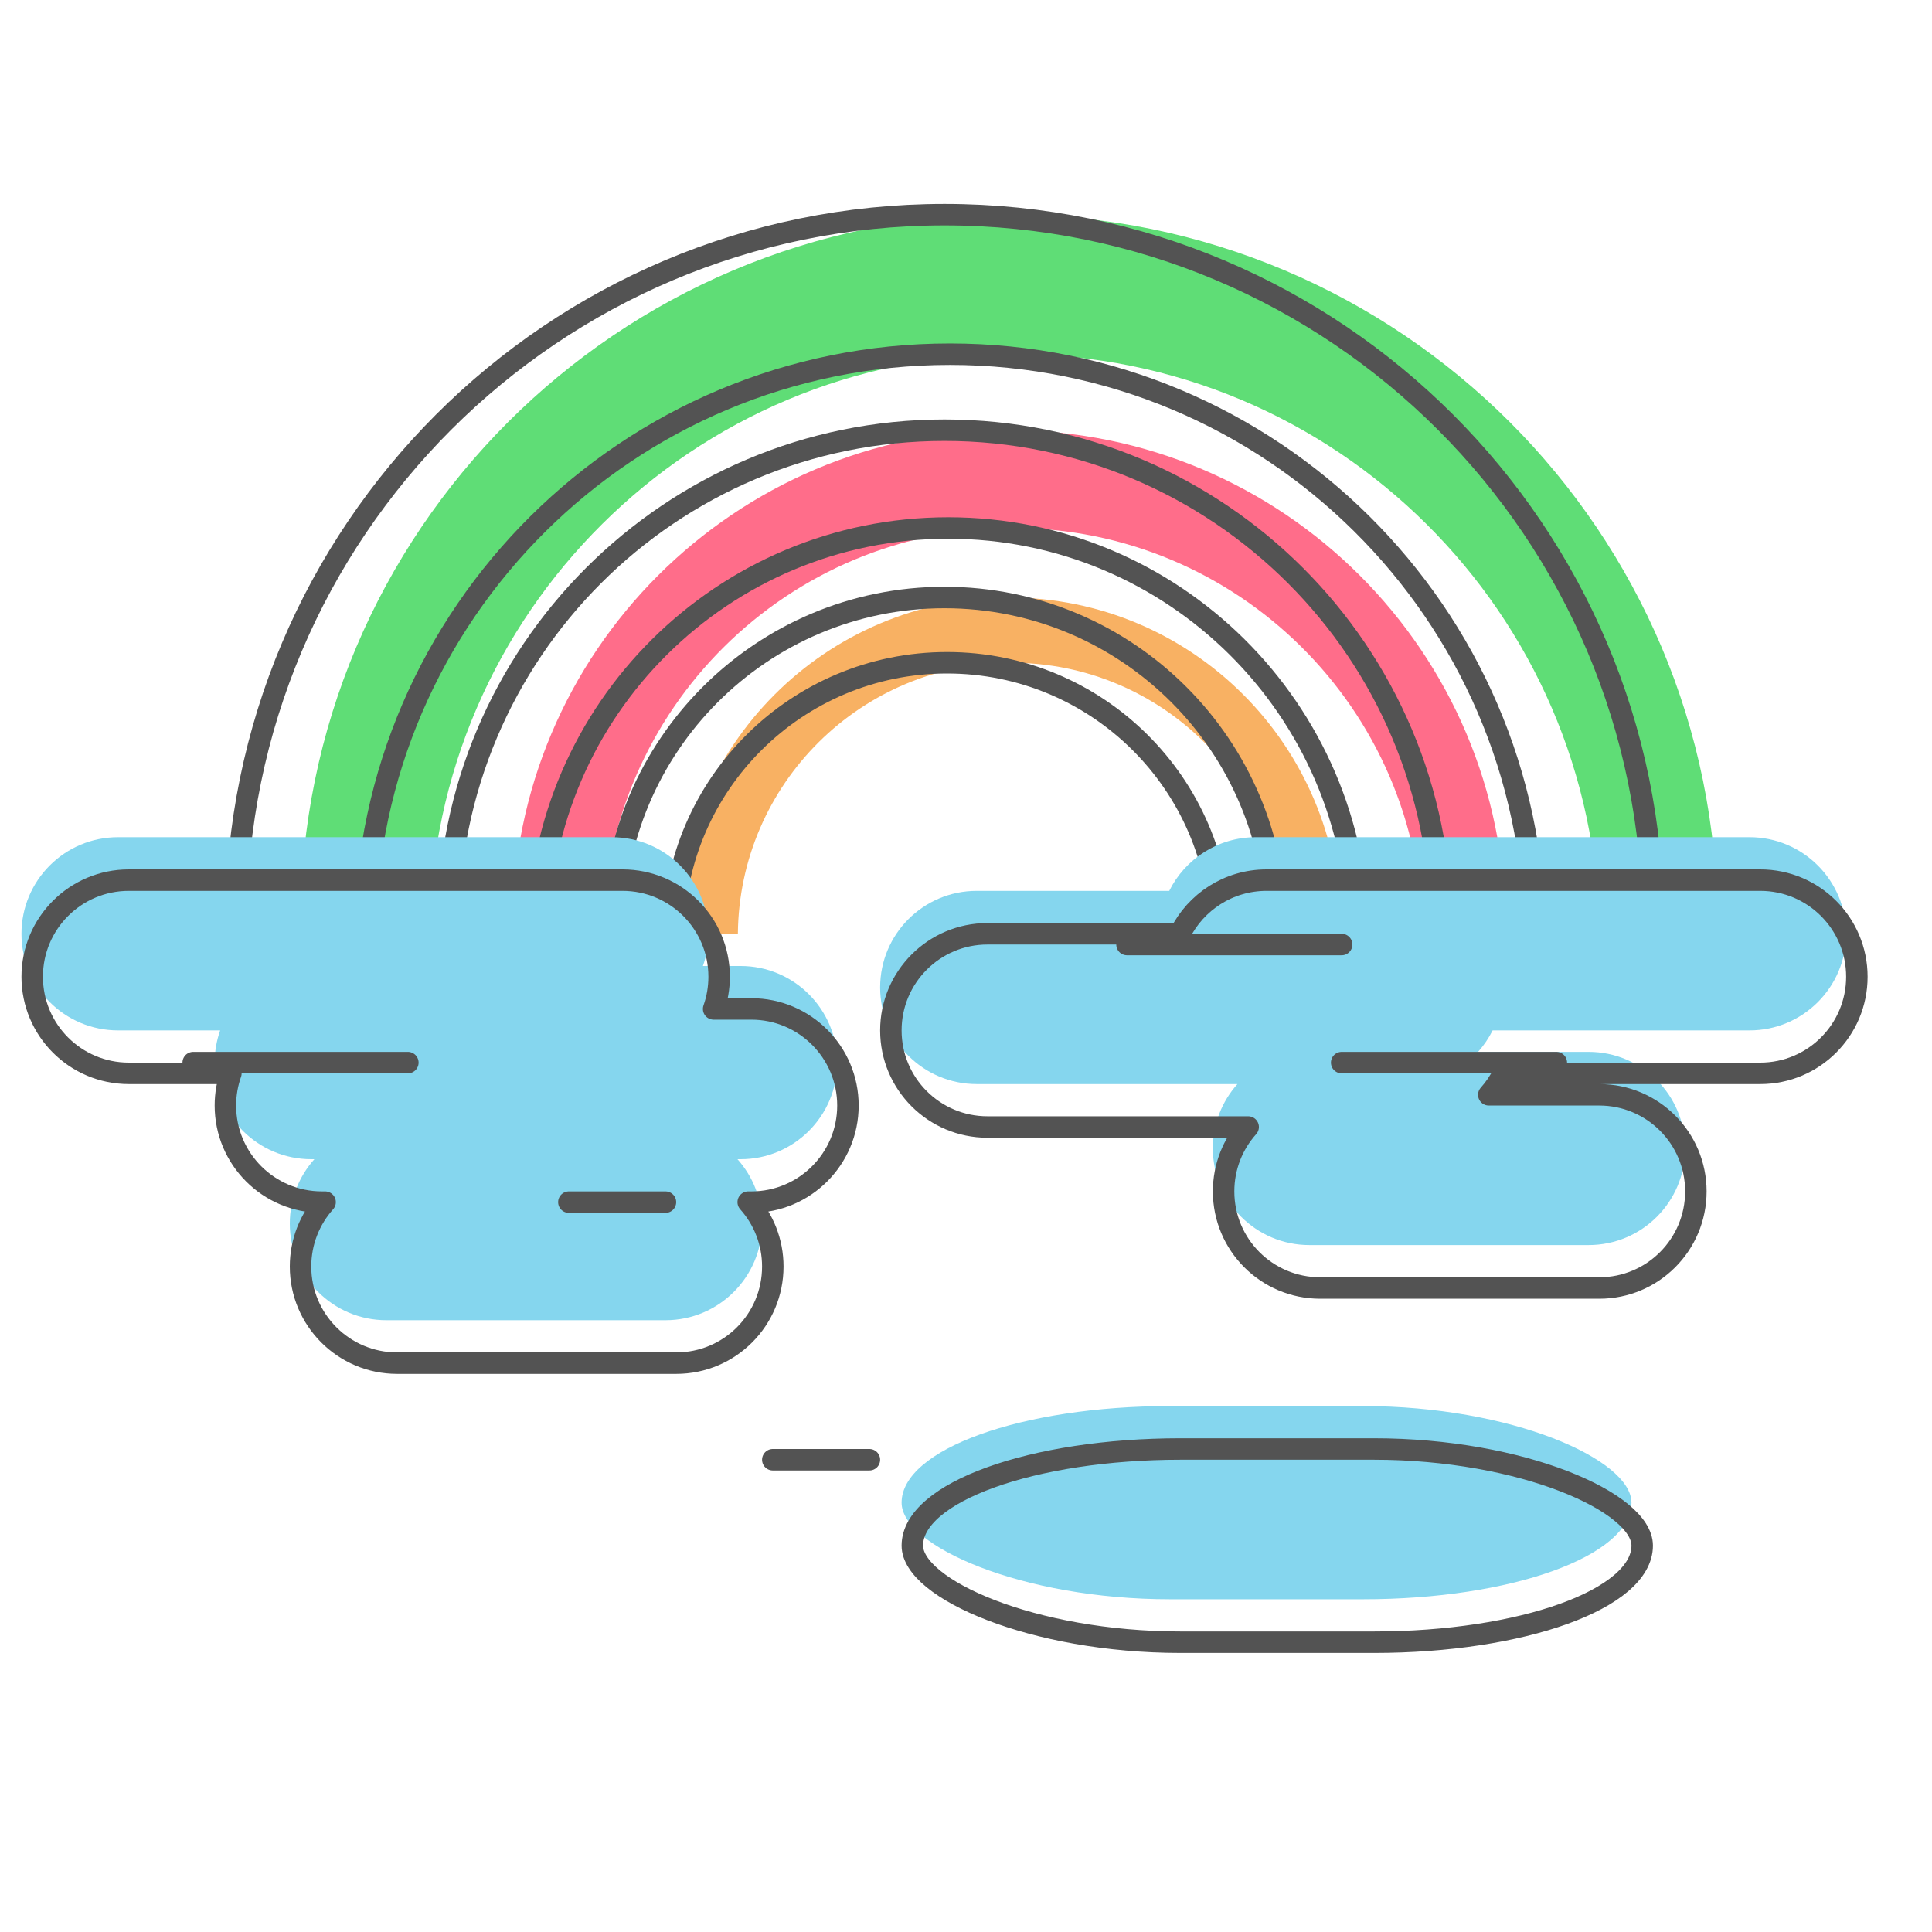 <?xml version="1.0" encoding="UTF-8" standalone="no"?>
<svg width="180px" height="180px" viewBox="0 0 180 180" version="1.1" xmlns="http://www.w3.org/2000/svg" xmlns:xlink="http://www.w3.org/1999/xlink" xmlns:sketch="http://www.bohemiancoding.com/sketch/ns">
    <!-- Generator: Sketch 3.3.1 (12005) - http://www.bohemiancoding.com/sketch -->
    <title>Rainbow</title>
    <desc>Created with Sketch.</desc>
    <defs>
        <filter x="-50%" y="-50%" width="200%" height="200%" filterUnits="objectBoundingBox" id="filter-1">
            <feOffset dx="-8" dy="-8" in="SourceAlpha" result="shadowOffsetInner1"></feOffset>
            <feGaussianBlur stdDeviation="0" in="shadowOffsetInner1" result="shadowBlurInner1"></feGaussianBlur>
            <feComposite in="shadowBlurInner1" in2="SourceAlpha" operator="arithmetic" k2="-1" k3="1" result="shadowInnerInner1"></feComposite>
            <feColorMatrix values="0 0 0 0 0   0 0 0 0 0   0 0 0 0 0  0 0 0 0.105 0" in="shadowInnerInner1" type="matrix" result="shadowMatrixInner1"></feColorMatrix>
            <feMerge>
                <feMergeNode in="SourceGraphic"></feMergeNode>
                <feMergeNode in="shadowMatrixInner1"></feMergeNode>
            </feMerge>
        </filter>
        <filter x="-50%" y="-50%" width="200%" height="200%" filterUnits="objectBoundingBox" id="filter-2">
            <feOffset dx="-8" dy="-8" in="SourceAlpha" result="shadowOffsetInner1"></feOffset>
            <feGaussianBlur stdDeviation="0" in="shadowOffsetInner1" result="shadowBlurInner1"></feGaussianBlur>
            <feComposite in="shadowBlurInner1" in2="SourceAlpha" operator="arithmetic" k2="-1" k3="1" result="shadowInnerInner1"></feComposite>
            <feColorMatrix values="0 0 0 0 0   0 0 0 0 0   0 0 0 0 0  0 0 0 0.105 0" in="shadowInnerInner1" type="matrix" result="shadowMatrixInner1"></feColorMatrix>
            <feMerge>
                <feMergeNode in="SourceGraphic"></feMergeNode>
                <feMergeNode in="shadowMatrixInner1"></feMergeNode>
            </feMerge>
        </filter>
        <filter x="-50%" y="-50%" width="200%" height="200%" filterUnits="objectBoundingBox" id="filter-3">
            <feOffset dx="-8" dy="-8" in="SourceAlpha" result="shadowOffsetInner1"></feOffset>
            <feGaussianBlur stdDeviation="0" in="shadowOffsetInner1" result="shadowBlurInner1"></feGaussianBlur>
            <feComposite in="shadowBlurInner1" in2="SourceAlpha" operator="arithmetic" k2="-1" k3="1" result="shadowInnerInner1"></feComposite>
            <feColorMatrix values="0 0 0 0 0   0 0 0 0 0   0 0 0 0 0  0 0 0 0.105 0" in="shadowInnerInner1" type="matrix" result="shadowMatrixInner1"></feColorMatrix>
            <feMerge>
                <feMergeNode in="SourceGraphic"></feMergeNode>
                <feMergeNode in="shadowMatrixInner1"></feMergeNode>
            </feMerge>
        </filter>
    </defs>
    <g id="Page-1" stroke="none" stroke-width="1" fill="none" fill-rule="evenodd" sketch:type="MSPage">
        <g id="Rainbow" sketch:type="MSLayerGroup" transform="translate(3, 20)">
            <path d="M150.993,67 C150.998,66.667 151,66.334 151,66 C151,29.549 121.451,0 85,0 C48.549,0 19,29.549 19,66 C19,66.334 19.002,66.667 19.007,67 L31.002,67 C31.271,37.131 55.567,13 85.5,13 C115.433,13 139.729,37.131 139.998,67 L150.993,67 Z" id="Oval-28" fill="#FFFFFF" sketch:type="MSShapeGroup"></path>
            <path d="M131.245,67.033 C131.248,66.8 131.25,66.566 131.25,66.332 C131.25,40.789 110.543,20.082 85,20.082 C59.457,20.082 38.75,40.789 38.75,66.332 C38.75,66.566 38.752,66.8 38.755,67.033 L47.161,67.033 C47.349,46.102 64.375,29.192 85.35,29.192 C106.326,29.192 123.352,46.102 123.54,67.033 L131.245,67.033 Z" id="Oval-26" fill="#FFFFFF" sketch:type="MSShapeGroup"></path>
            <path d="M115.864,67.003 C115.866,66.848 115.868,66.692 115.868,66.536 C115.868,49.488 102.048,35.668 85,35.668 C67.952,35.668 54.132,49.488 54.132,66.536 C54.132,66.692 54.134,66.848 54.136,67.003 L59.746,67.003 C59.871,53.034 71.235,41.748 85.234,41.748 C99.233,41.748 110.596,53.034 110.722,67.003 L115.864,67.003 Z" id="Oval-27" fill="#FFFFFF" sketch:type="MSShapeGroup"></path>
            <path d="M156.993,67 C156.998,66.667 157,66.334 157,66 C157,29.549 127.451,0 91,0 C54.549,0 25,29.549 25,66 C25,66.334 25.002,66.667 25.007,67 L37.002,67 C37.271,37.131 61.567,13 91.5,13 C121.433,13 145.729,37.131 145.998,67 L156.993,67 Z" id="Oval-19" fill="#5FDD76" sketch:type="MSShapeGroup"></path>
            <path d="M137.245,67.033 C137.248,66.8 137.25,66.566 137.25,66.332 C137.25,40.789 116.543,20.082 91,20.082 C65.457,20.082 44.75,40.789 44.75,66.332 C44.75,66.566 44.752,66.8 44.755,67.033 L53.161,67.033 C53.349,46.102 70.375,29.192 91.35,29.192 C112.326,29.192 129.352,46.102 129.54,67.033 L137.245,67.033 Z" id="Oval-19" fill="#FF6D8A" sketch:type="MSShapeGroup"></path>
            <path d="M121.864,67.003 C121.866,66.848 121.868,66.692 121.868,66.536 C121.868,49.488 108.048,35.668 91,35.668 C73.952,35.668 60.132,49.488 60.132,66.536 C60.132,66.692 60.134,66.848 60.136,67.003 L65.746,67.003 C65.871,53.034 77.235,41.748 91.234,41.748 C105.233,41.748 116.596,53.034 116.722,67.003 L121.864,67.003 Z" id="Oval-22" fill="#F8B163" sketch:type="MSShapeGroup"></path>
            <path d="M150.993,67 C150.998,66.667 151,66.334 151,66 C151,29.549 121.451,0 85,0 C48.549,0 19,29.549 19,66 C19,66.334 19.002,66.667 19.007,67 L31.002,67 C31.271,37.131 55.567,13 85.5,13 C115.433,13 139.729,37.131 139.998,67 L150.993,67 Z" id="Oval-25" stroke="#535353" stroke-width="2" stroke-linecap="round" stroke-linejoin="round" sketch:type="MSShapeGroup"></path>
            <path d="M131.245,67.033 C131.248,66.8 131.25,66.566 131.25,66.332 C131.25,40.789 110.543,20.082 85,20.082 C59.457,20.082 38.75,40.789 38.75,66.332 C38.75,66.566 38.752,66.8 38.755,67.033 L47.161,67.033 C47.349,46.102 64.375,29.192 85.35,29.192 C106.326,29.192 123.352,46.102 123.54,67.033 L131.245,67.033 Z" id="Oval-23" stroke="#535353" stroke-width="2" stroke-linecap="round" stroke-linejoin="round" sketch:type="MSShapeGroup"></path>
            <path d="M115.864,67.003 C115.866,66.848 115.868,66.692 115.868,66.536 C115.868,49.488 102.048,35.668 85,35.668 C67.952,35.668 54.132,49.488 54.132,66.536 C54.132,66.692 54.134,66.848 54.136,67.003 L59.746,67.003 C59.871,53.034 71.235,41.748 85.234,41.748 C99.233,41.748 110.596,53.034 110.722,67.003 L115.864,67.003 Z" id="Oval-24" stroke="#535353" stroke-width="2" stroke-linecap="round" stroke-linejoin="round" sketch:type="MSShapeGroup"></path>
            <path d="M135.707,82 C136.244,81.4 136.702,80.728 137.064,80 L161,80 C165.972,80 170,75.971 170,71 C170,66.028 165.971,62 161,62 L115,62 C111.465,62 108.408,64.037 106.935,67 L106.935,67 L88.999,67 C84.032,67 80,71.029 80,76 C80,80.972 84.029,85 88.999,85 L113.289,85 C111.865,86.592 111,88.695 111,91 C111,95.972 115.028,100 119.997,100 L146.003,100 C150.979,100 155,95.971 155,91 C155,86.028 150.972,82 146.003,82 L135.707,82 Z" id="Rectangle-59" fill="#FFFFFF" sketch:type="MSShapeGroup"></path>
            <path d="M27.289,92 L26.999,92 C22.029,92 18,87.972 18,83 C18,81.948 18.181,80.938 18.512,80 L9,80 C4.029,80 0,75.972 0,71 C0,66.029 4.028,62 9,62 L55,62 C59.971,62 64,66.028 64,71 C64,72.052 63.82,73.062 63.488,74 L63.488,74 L67.001,74 C71.971,74 76,78.028 76,83 C76,87.971 71.968,92 67.001,92 L66.709,92 C68.134,93.592 69,95.695 69,98 C69,102.971 64.979,107 60.003,107 L33.997,107 C29.028,107 25,102.972 25,98 C25,95.695 25.865,93.592 27.289,92 Z" id="Rectangle-58" fill="#FFFFFF" sketch:type="MSShapeGroup"></path>
            <rect id="Rectangle-63" fill="#FFFFFF" sketch:type="MSShapeGroup" x="82" y="115" width="68" height="18" rx="25"></rect>
            <path d="M142.707,86 C143.244,85.4 143.702,84.728 144.064,84 L168,84 C172.972,84 177,79.971 177,75 C177,70.028 172.971,66 168,66 L122,66 C118.465,66 115.408,68.037 113.935,71 L113.935,71 L95.999,71 C91.032,71 87,75.029 87,80 C87,84.972 91.029,89 95.999,89 L120.289,89 C118.865,90.592 118,92.695 118,95 C118,99.972 122.028,104 126.997,104 L153.003,104 C157.979,104 162,99.971 162,95 C162,90.028 157.972,86 153.003,86 L142.707,86 Z" id="Rectangle-55" fill="#85D6EE" filter="url(#filter-1)" sketch:type="MSShapeGroup"></path>
            <path d="M34.289,96 L33.999,96 C29.029,96 25,91.972 25,87 C25,85.948 25.181,84.938 25.512,84 L16,84 C11.029,84 7,79.972 7,75 C7,70.029 11.028,66 16,66 L62,66 C66.971,66 71,70.028 71,75 C71,76.052 70.82,77.062 70.488,78 L70.488,78 L74.001,78 C78.971,78 83,82.028 83,87 C83,91.971 78.968,96 74.001,96 L73.709,96 C75.134,97.592 76,99.695 76,102 C76,106.971 71.979,111 67.003,111 L40.997,111 C36.028,111 32,106.972 32,102 C32,99.695 32.865,97.592 34.289,96 Z" id="Rectangle-55" fill="#85D6EE" filter="url(#filter-2)" sketch:type="MSShapeGroup"></path>
            <rect id="Rectangle-61" fill="#85D6EE" filter="url(#filter-3)" sketch:type="MSShapeGroup" x="89" y="119" width="68" height="18" rx="25"></rect>
            <path d="M135.707,82 C136.244,81.4 136.702,80.728 137.064,80 L161,80 C165.972,80 170,75.971 170,71 C170,66.028 165.971,62 161,62 L115,62 C111.465,62 108.408,64.037 106.935,67 L106.935,67 L88.999,67 C84.032,67 80,71.029 80,76 C80,80.972 84.029,85 88.999,85 L113.289,85 C111.865,86.592 111,88.695 111,91 C111,95.972 115.028,100 119.997,100 L146.003,100 C150.979,100 155,95.971 155,91 C155,86.028 150.972,82 146.003,82 L135.707,82 Z" id="Rectangle-57" stroke="#535353" stroke-width="2" stroke-linecap="round" stroke-linejoin="round" sketch:type="MSShapeGroup"></path>
            <path d="M27.289,92 L26.999,92 C22.029,92 18,87.972 18,83 C18,81.948 18.181,80.938 18.512,80 L9,80 C4.029,80 0,75.972 0,71 C0,66.029 4.028,62 9,62 L55,62 C59.971,62 64,66.028 64,71 C64,72.052 63.82,73.062 63.488,74 L63.488,74 L67.001,74 C71.971,74 76,78.028 76,83 C76,87.971 71.968,92 67.001,92 L66.709,92 C68.134,93.592 69,95.695 69,98 C69,102.971 64.979,107 60.003,107 L33.997,107 C29.028,107 25,102.972 25,98 C25,95.695 25.865,93.592 27.289,92 Z" id="Rectangle-56" stroke="#535353" stroke-width="2" stroke-linecap="round" stroke-linejoin="round" sketch:type="MSShapeGroup"></path>
            <rect id="Rectangle-62" stroke="#535353" stroke-width="2" stroke-linecap="round" stroke-linejoin="round" sketch:type="MSShapeGroup" x="82" y="115" width="68" height="18" rx="25"></rect>
            <path d="M15,79 L35,79" id="Line" stroke="#535353" stroke-width="2" stroke-linecap="round" stroke-linejoin="round" sketch:type="MSShapeGroup"></path>
            <path d="M122,79 L142,79" id="Line" stroke="#535353" stroke-width="2" stroke-linecap="round" stroke-linejoin="round" sketch:type="MSShapeGroup"></path>
            <path d="M102,68 L122,68" id="Line" stroke="#535353" stroke-width="2" stroke-linecap="round" stroke-linejoin="round" sketch:type="MSShapeGroup"></path>
            <path d="M50,92 L59,92" id="Line" stroke="#535353" stroke-width="2" stroke-linecap="round" stroke-linejoin="round" sketch:type="MSShapeGroup"></path>
            <path d="M69,116 L78,116" id="Line" stroke="#535353" stroke-width="2" stroke-linecap="round" stroke-linejoin="round" sketch:type="MSShapeGroup"></path>
        </g>
    </g>
</svg>